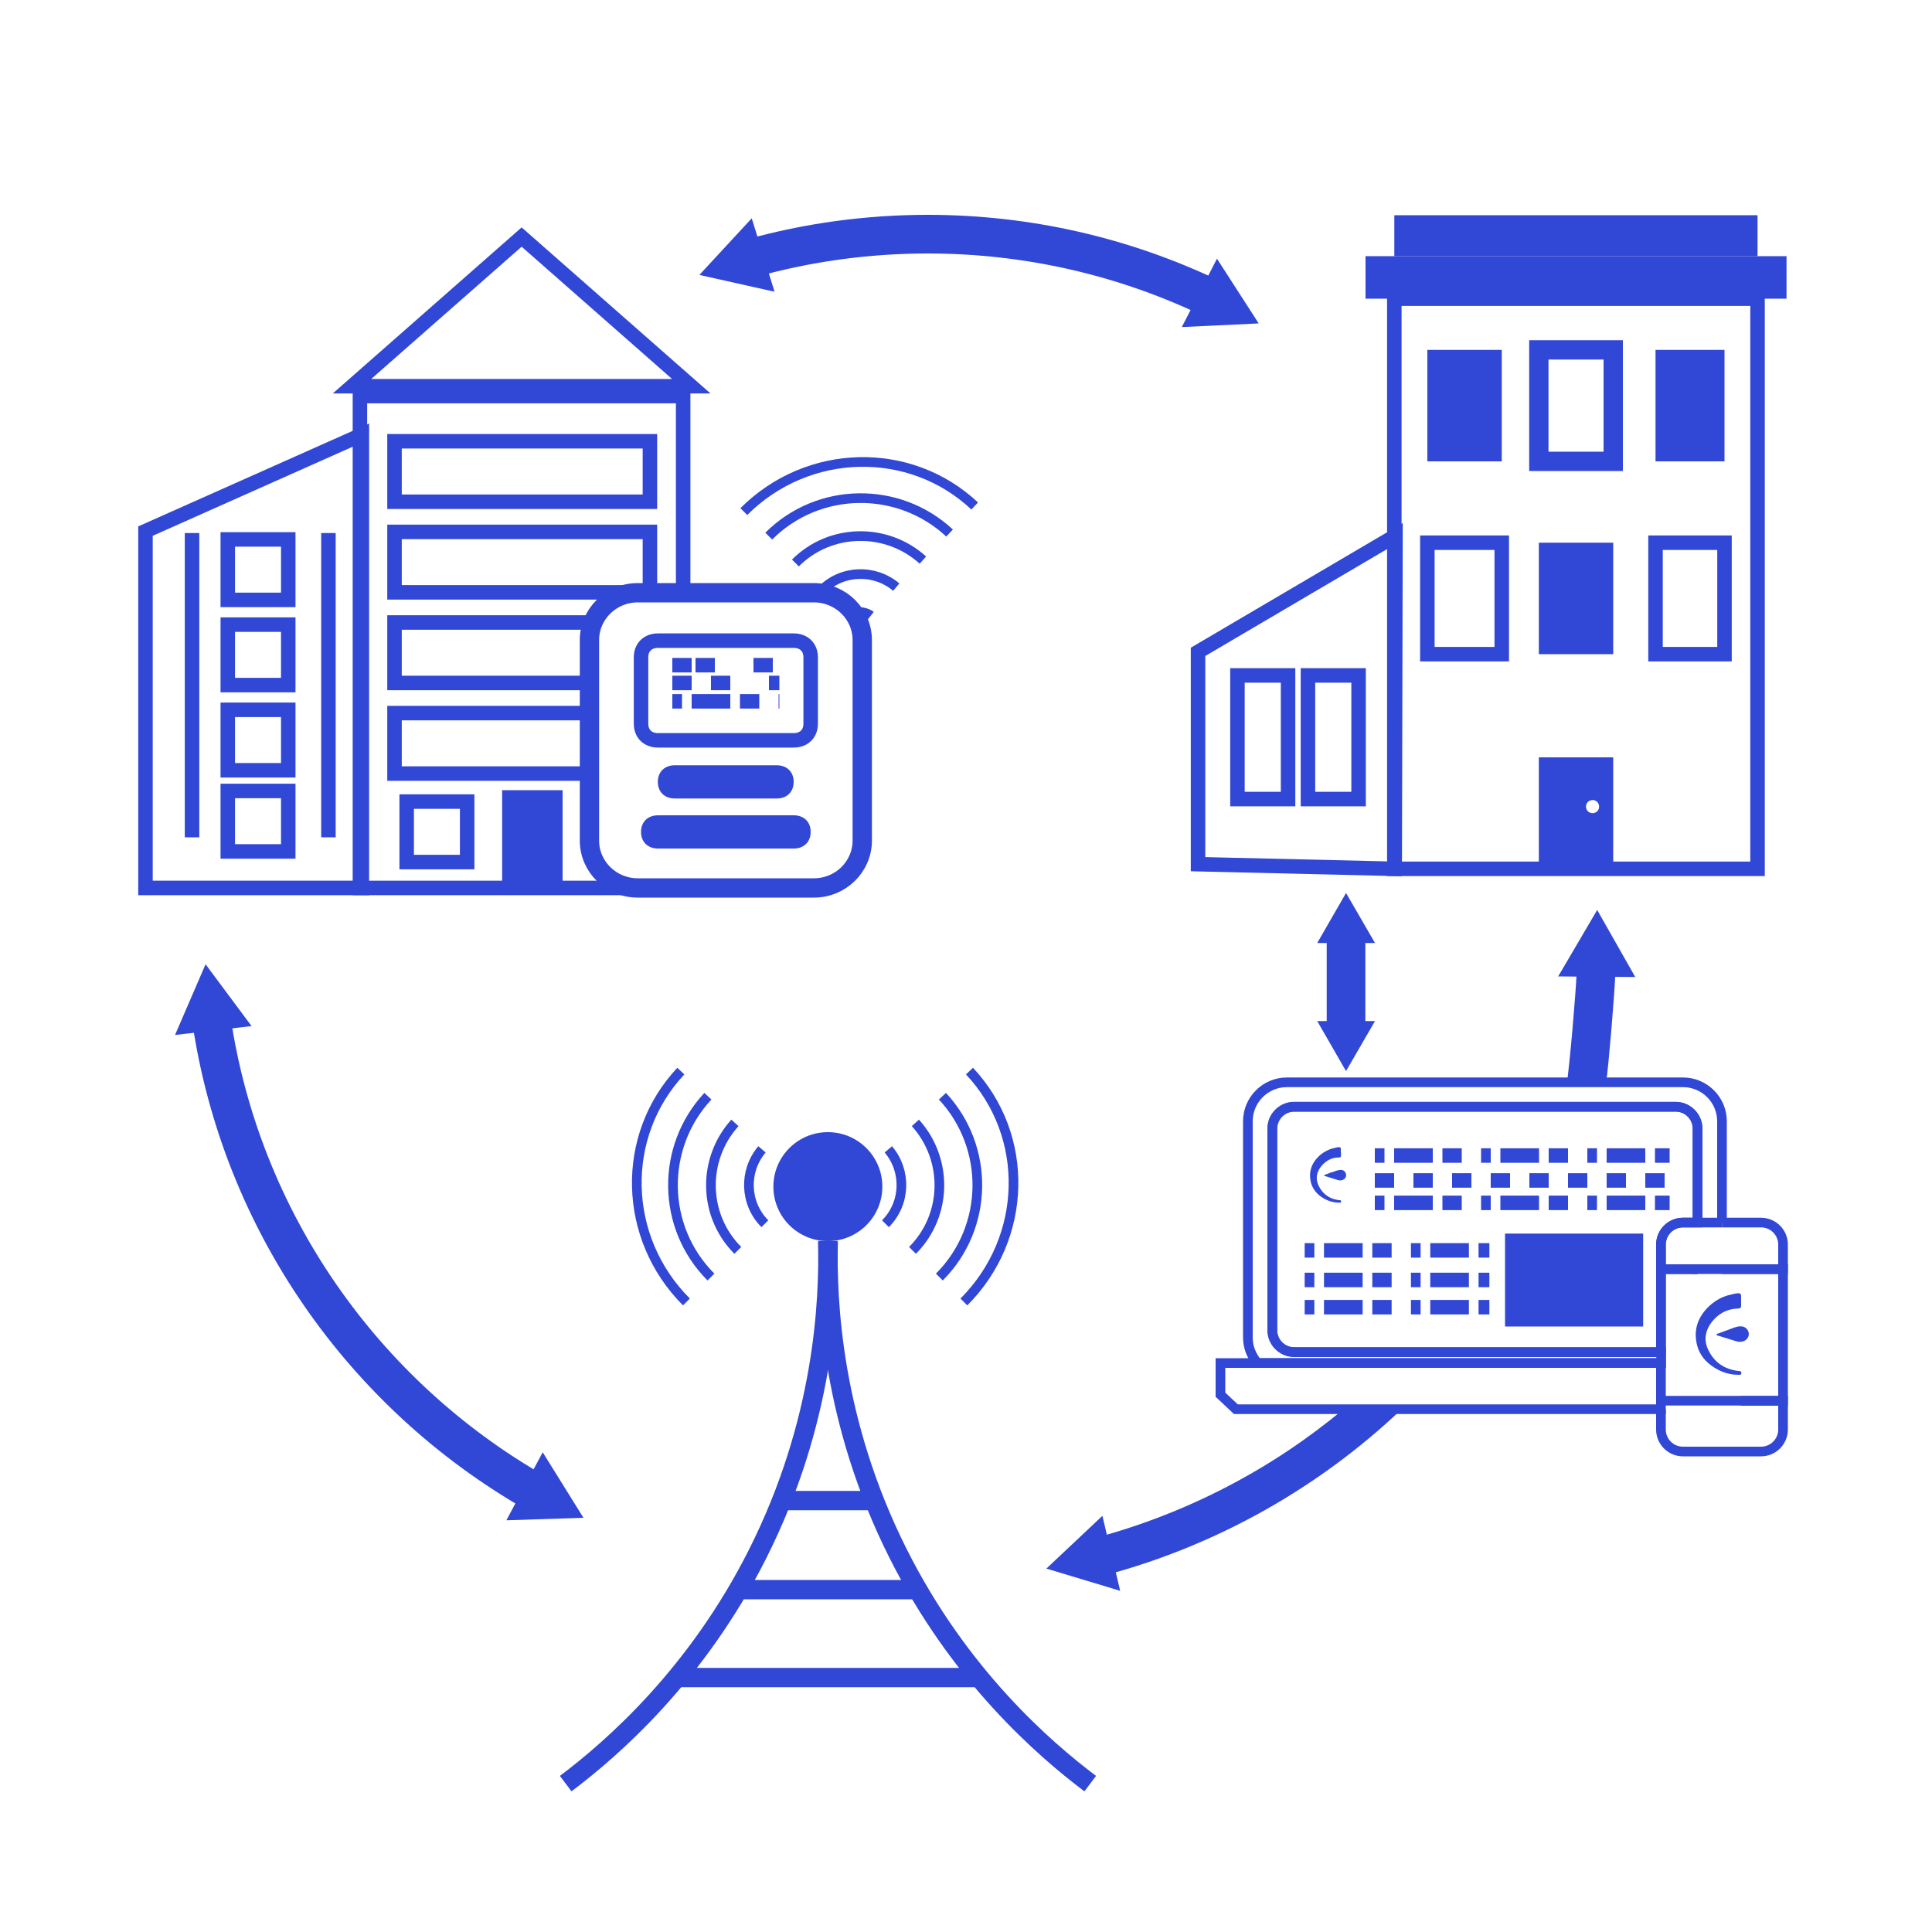 <?xml version="1.0" encoding="UTF-8"?>
<svg id="Layer_1" data-name="Layer 1" xmlns="http://www.w3.org/2000/svg" viewBox="0 0 100 100">
  <defs>
    <style>
      .cls-1, .cls-2, .cls-3, .cls-4, .cls-5 {
        fill: #3147d5;
      }

      .cls-2 {
        stroke-dasharray: .5 .5 2 .5 1 1;
      }

      .cls-2, .cls-6, .cls-3, .cls-7, .cls-8, .cls-4, .cls-5, .cls-9 {
        stroke: #3147d5;
        stroke-miterlimit: 10;
      }

      .cls-2, .cls-6, .cls-3, .cls-4, .cls-5 {
        stroke-width: .75px;
      }

      .cls-6, .cls-7, .cls-8, .cls-9 {
        fill: none;
      }

      .cls-3 {
        stroke-dasharray: 1 1 1 1 1 1;
      }

      .cls-7 {
        stroke-width: 2px;
      }

      .cls-4 {
        stroke-dasharray: 1 .2 1 2 1 1;
      }

      .cls-5 {
        stroke-dasharray: 1 1 1 2 1 1;
      }

      .cls-9 {
        stroke-width: .5px;
      }
    </style>
  </defs>
  <line class="cls-6" x1="9.94" y1="27.59" x2="9.94" y2="43.34"/>
  <rect class="cls-6" x="11.79" y="40.94" width="3.13" height="3.13"/>
  <rect class="cls-6" x="21.05" y="41.49" width="3.13" height="3.13"/>
  <rect class="cls-1" x="25.99" y="40.9" width="3.13" height="5.22"/>
  <rect class="cls-6" x="20.42" y="22.84" width="13.22" height="3.13"/>
  <rect class="cls-6" x="11.79" y="32.33" width="3.13" height="3.13"/>
  <rect class="cls-6" x="11.79" y="27.92" width="3.13" height="3.13"/>
  <rect class="cls-6" x="11.79" y="36.74" width="3.13" height="3.13"/>
  <rect class="cls-6" x="20.42" y="27.53" width="13.22" height="3.13"/>
  <rect class="cls-6" x="20.42" y="32.22" width="10.09" height="3.13"/>
  <rect class="cls-6" x="20.42" y="36.91" width="10.09" height="3.13"/>
  <polyline class="cls-6" points="35.36 45.96 18.63 45.96 18.63 20.5 35.36 20.5 35.36 30.49"/>
  <polygon class="cls-6" points="18.73 45.96 7.53 45.96 7.53 27.49 18.73 22.5 18.73 45.96"/>
  <line class="cls-6" x1="17" y1="27.59" x2="17" y2="43.34"/>
  <polygon class="cls-6" points="35.78 19.99 18.22 19.99 27 12.27 35.78 19.99"/>
  <g>
    <line class="cls-4" x1="34.8" y1="34.43" x2="40.34" y2="34.43"/>
    <line class="cls-5" x1="34.8" y1="35.35" x2="40.34" y2="35.35"/>
    <line class="cls-2" x1="34.8" y1="36.3" x2="40.34" y2="36.3"/>
    <path class="cls-6" d="M34.06,38.32h7.02c.53,0,.88-.34.88-.86v-3.44c0-.52-.35-.86-.88-.86h-7.02c-.53,0-.88.34-.88.86v3.44c0,.52.35.86.88.86Z"/>
    <path class="cls-1" d="M40.2,39.61h-5.27c-.53,0-.88.34-.88.86s.35.86.88.86h5.27c.53,0,.88-.34.88-.86s-.35-.86-.88-.86Z"/>
    <path class="cls-1" d="M34.06,43.92h7.02c.53,0,.88-.34.88-.86s-.35-.86-.88-.86h-7.02c-.53,0-.88.34-.88.86s.35.86.88.86Z"/>
    <path class="cls-8" d="M42.13,45.96h-9.12c-1.38,0-2.5-1.1-2.5-2.45v-10.38c0-1.35,1.12-2.45,2.5-2.45h9.12c1.38,0,2.5,1.1,2.5,2.45v10.38c0,1.35-1.12,2.45-2.5,2.45Z"/>
  </g>
  <g>
    <path class="cls-9" d="M38.5,26.48c3.32-3.32,8.61-3.43,11.95-.29"/>
    <path class="cls-9" d="M39.79,27.75c2.57-2.57,6.72-2.62,9.36-.16"/>
    <path class="cls-9" d="M41.17,29.14c1.81-1.81,4.72-1.85,6.6-.15"/>
    <path class="cls-9" d="M42.54,30.54c1.05-1.05,2.73-1.1,3.85-.15"/>
    <path class="cls-9" d="M43.86,31.93c.3-.36.92-.29,1.21-.06"/>
  </g>
  <g>
    <g>
      <path class="cls-9" d="M49.89,67.39c3.32-3.32,3.43-8.61.29-11.95"/>
      <path class="cls-9" d="M48.62,66.1c2.57-2.57,2.62-6.72.16-9.36"/>
      <path class="cls-9" d="M47.23,64.72c1.81-1.81,1.85-4.72.15-6.6"/>
      <path class="cls-9" d="M45.83,63.34c1.05-1.05,1.1-2.73.15-3.85"/>
      <path class="cls-9" d="M44.44,62.02c.36-.3.29-.92.06-1.21"/>
    </g>
    <g>
      <path class="cls-9" d="M35.53,67.39c-3.32-3.32-3.43-8.61-.29-11.95"/>
      <path class="cls-9" d="M36.8,66.1c-2.57-2.57-2.62-6.72-.16-9.36"/>
      <path class="cls-9" d="M38.19,64.72c-1.81-1.81-1.85-4.72-.15-6.6"/>
      <path class="cls-9" d="M39.59,63.34c-1.05-1.05-1.1-2.73-.15-3.85"/>
      <path class="cls-9" d="M40.98,62.02c-.36-.3-.29-.92-.06-1.21"/>
    </g>
    <circle class="cls-1" cx="42.85" cy="61.42" r="2.82"/>
    <g>
      <path class="cls-8" d="M29.28,92.32c2.43-1.83,6.78-5.62,9.94-11.9,3.44-6.84,3.7-13.1,3.62-16.18"/>
      <path class="cls-8" d="M56.43,92.32c-2.43-1.83-6.78-5.62-9.94-11.9-3.44-6.84-3.7-13.1-3.62-16.18"/>
      <line class="cls-8" x1="40.45" y1="77.67" x2="45.26" y2="77.67"/>
      <line class="cls-8" x1="38.21" y1="82.28" x2="47.5" y2="82.28"/>
      <line class="cls-8" x1="35.02" y1="86.83" x2="50.69" y2="86.83"/>
    </g>
  </g>
  <path class="cls-9" d="M89.13,63.28v-5.24c0-1.12-.91-2.02-2.02-2.02h-20.5c-1.12,0-2.02.91-2.02,2.02v11.19c0,.51.19.96.5,1.32h20.89v-.56h-18.99c-.62,0-1.13-.51-1.13-1.13v-10.44c0-.62.51-1.13,1.13-1.13h19.75c.62,0,1.13.51,1.13,1.13v4.87"/>
  <line class="cls-9" x1="87.86" y1="63.28" x2="89.13" y2="63.28"/>
  <polygon class="cls-9" points="85.97 70.55 65.08 70.55 63.17 70.55 63.17 72.19 63.97 72.94 85.97 72.94 85.97 72.51 85.97 70.55"/>
  <path class="cls-9" d="M85.97,64.42c0-.63.51-1.14,1.14-1.14h.75v-4.87c0-.62-.51-1.13-1.13-1.13h-19.75c-.62,0-1.13.51-1.13,1.13v10.44c0,.62.51,1.13,1.13,1.13h18.99v-5.56Z"/>
  <path class="cls-9" d="M85.97,72.94v1.05c0,.63.51,1.14,1.14,1.14h4.04c.63,0,1.14-.51,1.14-1.14v-1.49h-6.19"/>
  <path class="cls-9" d="M89.13,65.69h3.16v-1.27c0-.63-.51-1.14-1.14-1.14h-2.02"/>
  <path class="cls-9" d="M87.86,63.28h-.75c-.63,0-1.14.51-1.14,1.14v1.27h1.89"/>
  <polyline class="cls-9" points="90.11 72.51 92.29 72.51 92.29 65.69 87.63 65.69"/>
  <polyline class="cls-9" points="87.86 65.69 85.97 65.69 85.97 69.98"/>
  <g>
    <g>
      <rect class="cls-6" x="72.17" y="15.46" width="18.8" height="29.51"/>
      <rect class="cls-1" x="70.68" y="13.26" width="21.79" height="2.2"/>
      <g>
        <rect class="cls-1" x="73.88" y="18.11" width="3.85" height="5.77"/>
        <rect class="cls-8" x="79.65" y="18.11" width="3.85" height="5.77"/>
        <rect class="cls-1" x="85.69" y="18.11" width="3.57" height="5.77"/>
      </g>
      <g>
        <rect class="cls-6" x="73.88" y="28.09" width="3.85" height="5.77"/>
        <rect class="cls-1" x="79.65" y="28.09" width="3.85" height="5.77"/>
        <rect class="cls-6" x="85.69" y="28.09" width="3.57" height="5.77"/>
      </g>
      <rect class="cls-1" x="72.17" y="11.14" width="18.8" height="2.12"/>
      <path class="cls-1" d="M79.65,39.2v5.77h3.85v-5.77h-3.85ZM82.43,42.09c-.19,0-.34-.15-.34-.34s.15-.34.34-.34.34.15.34.34-.15.34-.34.34Z"/>
    </g>
    <polygon class="cls-6" points="72.23 27.73 62.01 33.74 62.01 44.73 72.19 44.97 72.23 27.73"/>
    <rect class="cls-6" x="67.69" y="34.97" width="2.62" height="6.4" transform="translate(138.01 76.33) rotate(-180)"/>
    <rect class="cls-6" x="64.04" y="34.97" width="2.62" height="6.4" transform="translate(130.71 76.33) rotate(-180)"/>
  </g>
  <g>
    <path class="cls-7" d="M27.65,77.23c-8.82-5.07-15.16-13.99-16.71-24.47"/>
    <polygon class="cls-1" points="28.09 75.17 30.2 78.56 26.21 78.69 28.09 75.17"/>
    <polygon class="cls-1" points="13.02 53.11 10.64 49.91 9.06 53.57 13.02 53.11"/>
  </g>
  <g>
    <path class="cls-7" d="M38.93,13.35c2.89-.8,5.94-1.23,9.09-1.23,5.22,0,10.17,1.18,14.59,3.28"/>
    <polygon class="cls-1" points="40.09 15.1 36.2 14.23 38.91 11.3 40.09 15.1"/>
    <polygon class="cls-1" points="61.17 16.93 65.15 16.74 62.99 13.39 61.17 16.93"/>
  </g>
  <path class="cls-1" d="M81.08,56.25c.17-1.18.48-4.76.53-5.96l2,.08c-.04,1.09-.33,4.56-.47,5.63"/>
  <path class="cls-1" d="M72.55,72.94c-4.24,4.02-9.48,7.02-15.33,8.59l-.52-1.93c4.8-1.29,9.16-3.59,12.84-6.66"/>
  <polygon class="cls-1" points="80.65 50.54 82.67 47.1 84.64 50.57 80.65 50.54"/>
  <polygon class="cls-1" points="57.06 78.46 54.16 81.19 57.98 82.34 57.06 78.46"/>
  <path class="cls-1" d="M89.43,68.84c.11-.04.21-.08.32-.12.23-.08.49-.13.67.07.12.14.13.35.02.49-.12.15-.33.21-.55.15-.31-.1-.63-.19-.94-.29-.04-.01-.09-.01-.1-.06,0-.05.05-.05.09-.06.17-.06.33-.12.49-.18M90.12,67.34c0,.08,0,.15,0,.23,0,.1-.02.15-.15.16-.56.01-1,.25-1.33.65-.38.46-.47.98-.22,1.49.29.61.8,1,1.55,1.09.05,0,.11,0,.15.05.02.03.02.07,0,.11-.02.05-.07.04-.12.04-.47,0-.88-.13-1.26-.37-.45-.28-.76-.65-.89-1.13-.21-.78,0-1.47.62-2.06.21-.19.45-.36.73-.47.14-.06.28-.1.43-.13.1-.02.35-.1.44-.04.04.03.05.08.05.12,0,.09,0,.17,0,.26"/>
  <path class="cls-1" d="M68.94,60.68c.07-.03.14-.05.22-.08.16-.05.34-.09.45.05.08.1.09.24.01.33-.08.11-.23.14-.37.1-.21-.07-.43-.13-.64-.2-.03,0-.06,0-.07-.04,0-.03.04-.03.06-.04.11-.04.22-.08.34-.13M69.41,59.65c0,.05,0,.1,0,.15,0,.07-.01.11-.1.11-.39,0-.68.17-.91.44-.26.31-.32.67-.15,1.02.2.41.54.69,1.06.75.04,0,.08,0,.1.03.02.02.01.05,0,.07-.02.03-.05.03-.08.03-.32,0-.6-.09-.86-.25-.31-.19-.52-.45-.61-.77-.14-.54,0-1,.42-1.4.14-.13.31-.24.5-.32.09-.04.19-.07.29-.09.07-.02.24-.07.3-.03.03.02.03.05.03.08,0,.06,0,.12,0,.18"/>
  <line class="cls-2" x1="71.16" y1="59.81" x2="86.42" y2="59.81"/>
  <line class="cls-3" x1="71.16" y1="61.1" x2="86.42" y2="61.1"/>
  <line class="cls-2" x1="71.16" y1="62.26" x2="86.42" y2="62.26"/>
  <line class="cls-2" x1="67.53" y1="64.72" x2="77.09" y2="64.72"/>
  <line class="cls-2" x1="67.53" y1="67.66" x2="77.09" y2="67.66"/>
  <line class="cls-2" x1="67.53" y1="66.25" x2="77.09" y2="66.25"/>
  <rect class="cls-1" x="77.9" y="63.85" width="7.15" height="4.81"/>
  <g>
    <line class="cls-7" x1="69.67" y1="48.37" x2="69.67" y2="53.29"/>
    <polygon class="cls-1" points="68.18 48.81 69.67 46.22 71.17 48.81 68.18 48.81"/>
    <polygon class="cls-1" points="68.18 52.85 69.67 55.44 71.17 52.85 68.18 52.85"/>
  </g>
</svg>